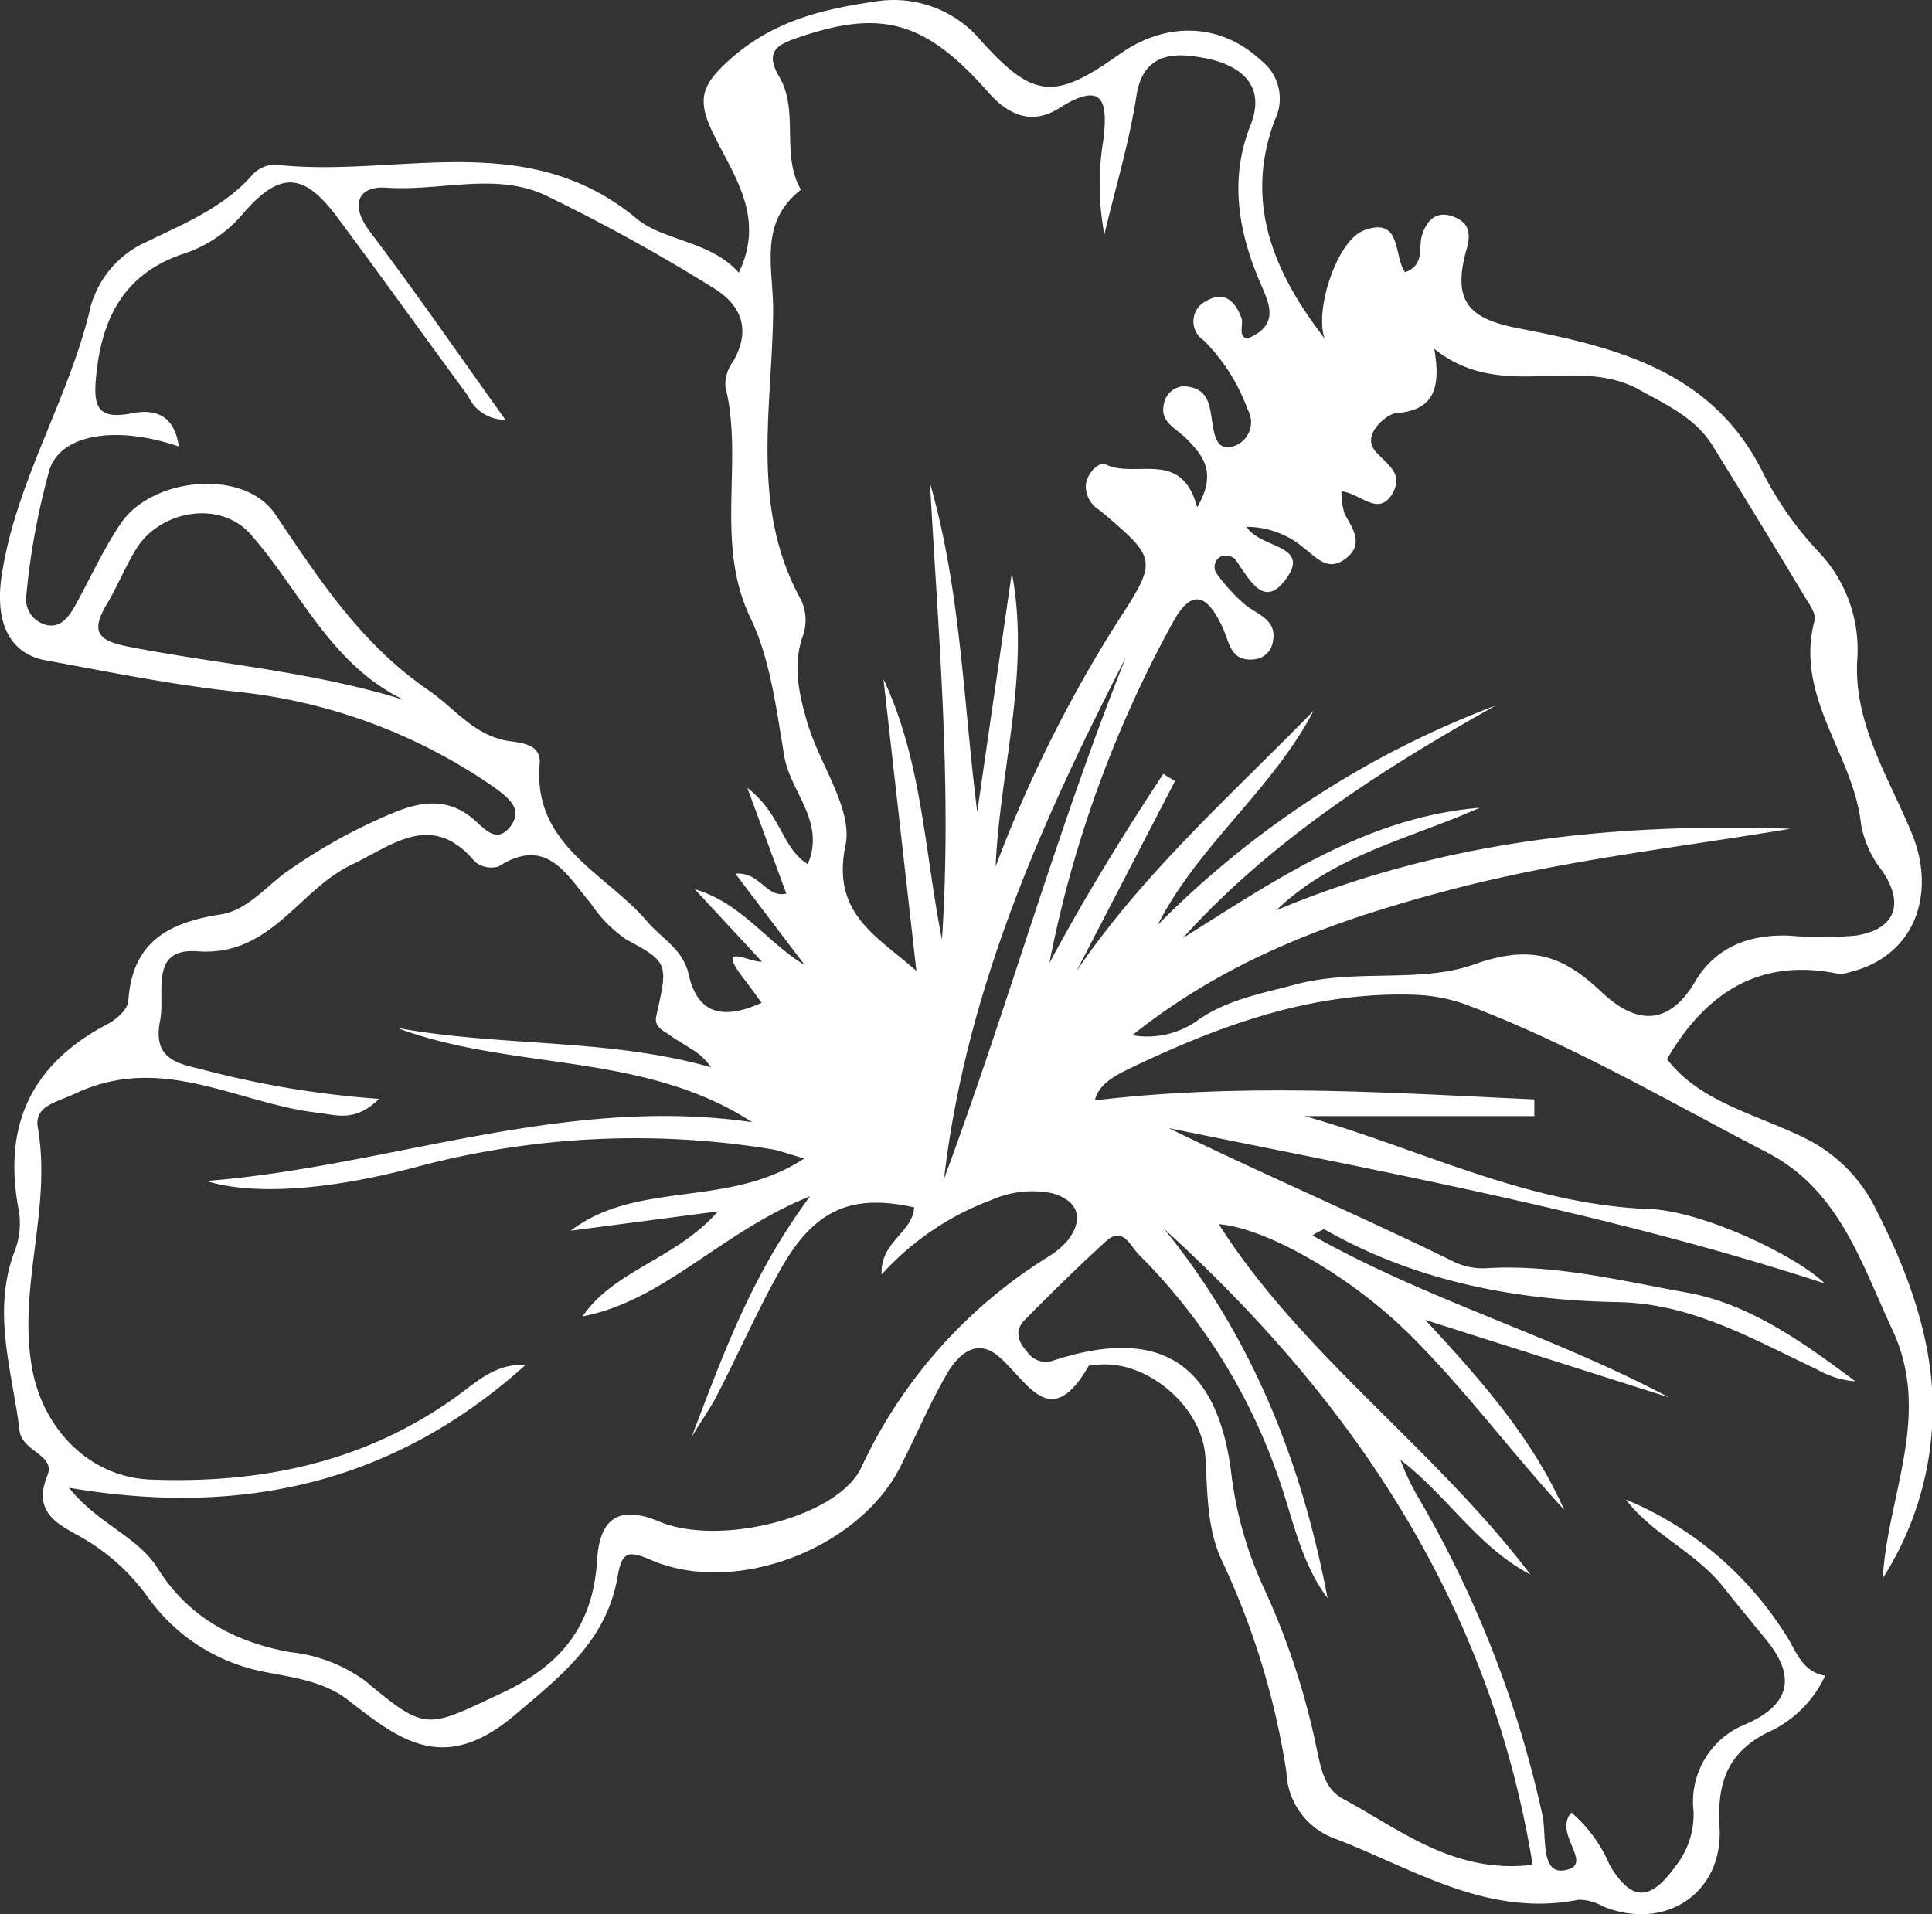 <svg xmlns="http://www.w3.org/2000/svg" viewBox="0 0 139.04 137.77"><rect x="0" y="0" width="139.04" height="137.77" fill="#333333" stroke="none"/><defs><style>.cls-1{fill:#fff;}</style></defs><g id="Capa_2" data-name="Capa 2"><g id="Capa_1-2" data-name="Capa 1"><g id="Capa_2-2" data-name="Capa 2"><g id="Capa_1-2-2" data-name="Capa 1-2"><path class="cls-1" d="M131.35,120.61a8.29,8.29,0,0,1-4.2,4.11c-2.91,1.49-3.58,3.73-3.4,6.78.28,4.76-3.92,7.52-8.37,5.72a3.61,3.61,0,0,0-1.76-.49c-6.65,1.32-12-2.31-17.79-4.49a5.29,5.29,0,0,1-3.25-4.69,55.35,55.35,0,0,0-4.68-15.3c-1.05-2.31-1-4.84-1.15-7.34-.2-3.62-4.14-7-7.69-6.69-.25,0-.64,0-.71.09-2.82,4.9-4.43,1-6.57-.75-1.56-1.27-2.88,0-3.65,1.35-1.24,2.16-2.22,4.46-3.35,6.69-3,5.89-11.88,9.29-17.93,6.68-1.66-.72-2.1-.58-2.4,1.19-.79,4.58-4,7.1-7.44,10-5.11,4.31-8.3,1.73-12-1.14-1.76-1.34-3.92-1.59-6-2A13.39,13.39,0,0,1,10.67,115a15.07,15.07,0,0,0-5-4.46c-1.63-.9-3.31-1.78-2.26-4.34.61-1.49-1.81-1.72-2-3.21-.52-4.28-2-8.49-.39-12.85a5.62,5.62,0,0,0,.35-2.92c-1.18-6,.71-10.42,6.1-13.37C8.24,73.5,9.2,72.72,9.24,72c.28-4.23,2.93-5.61,6.63-6.18,2-.31,3.33-2.12,5-3.24a39.19,39.19,0,0,1,7.52-4.11c2.16-.89,4.08-1,5.88.66.73.68,1.56,1.55,2.47.34s-.12-2-1-2.68a39.6,39.6,0,0,0-18.69-7c-4.57-.48-9.11-1.41-13.64-2.24C.63,47.1-.36,44.74.11,41.5,1.12,34.62,5,28.71,6.54,22a7.25,7.25,0,0,1,4.11-4.64c2.69-1.31,5.46-2.44,7.51-4.77a2.25,2.25,0,0,1,1.66-.74c8.67,1,18-2.77,26,3.89,1.94,1.61,5.34,1.6,7.35,3.89,2-4.15-.54-7.19-2-10.35-1-2.21-.58-3.24,1.27-4.92C55.49,1.59,59,.69,62.87.13a8.2,8.2,0,0,1,7.73,2.8c3.75,4.16,5.27,4.31,9.93,1,3.41-2.44,7.35-2.27,10.21.41a3.48,3.48,0,0,1,1,4.31c-2.25,6,0,11.06,3.6,15.73-.76-1.95.83-7,2.78-7.78,2.79-1.08,2.16,1.85,3,3,1.44-.54.94-1.74,1.21-2.63.33-1.09,1-1.81,2.2-1.4s1.36,1.26,1,2.42c-1,3.64.1,4.93,3.69,5.63,7.15,1.38,14.16,3.1,17.76,10.62a24.72,24.72,0,0,0,3.89,5.47,10.22,10.22,0,0,1,2.79,7.82c-.26,4.63,2.36,8.57,4,12.63,1.66,4.25.14,8.71-4.62,9.83a1.85,1.85,0,0,1-.74.1c-5.63-1.17-9.54,1.34-12.33,6.14,2.39,3.15,6.6,4,10.11,5.78a11.2,11.2,0,0,1,5,5.18c2.19,4.27,3.87,8.9,4,13.54a22.8,22.8,0,0,1-3.58,12.86c.34-6,3.56-11.74.69-17.88-2.25-4.82-3.83-10.07-9-12.75C120,79.23,113,75.11,105.46,72.29a11.85,11.85,0,0,0-3.63-.69c-7.4-.26-14.11,2.22-20.63,5.35-1,.5-2.13,1.09-2.41,2.25,10.69-1.28,21.16-.55,31.63-.07v1.2H93.89c8.3,2.34,16,6.37,24.81,6.69,3.81.14,10.51,3.31,12.63,5.36-15.29-5-31.27-7.94-47.21-11.18C91,84.57,98,87.55,104.77,90.88a4.81,4.81,0,0,0,2.18.4c4.92-.3,9.69.9,14.43,1.75,4.56.81,8.42,3.62,12.15,6.39a6.36,6.36,0,0,1-2.75-.85c-4.6-2.16-9-4.76-14.35-4.85-7.4-.13-14.58-1.51-21.14-5.25a5.23,5.23,0,0,0-.84.45c8.36,4.7,17.37,7.24,25.64,11.65L102.57,95c4.14,4.45,7.74,8.59,10,13.67-3.79-4.12-7.1-8.62-11.06-12.56-4.25-4.24-10.38-7.73-13.8-8,6,9.43,15.53,16.12,22.43,25.22-3.81-2-6-5.71-9.36-8.26a17.69,17.69,0,0,0,1.46,3A78.64,78.64,0,0,1,111,130.62c.32,1.48-.16,4.23,1.53,4,2.38-.34-.83-2.63.56-4.16a10.24,10.24,0,0,1,2.75,3.77c1.52,2.56,2.86,2.7,4.71.13a6,6,0,0,0,1.33-4,6,6,0,0,1,3.77-6.27c3.2-1.4,3.64-3.44,1.42-6.11-1-1.24-2.06-2.5-3.06-3.77-2-2.52-5.08-3.75-7-6.28a24.83,24.83,0,0,1,11.4,9.57C129.22,118.64,129.57,120.3,131.35,120.61ZM41.92,94.75c2.32-3.38,6.71-4.1,9.75-7.56l-10.6,1.39C45.9,84.9,52.4,87,57.88,83.38c-1.24-.35-1.8-.58-2.38-.67A61.08,61.08,0,0,0,29.94,84c-6.59,1.75-11.89,2-15.1,1,13-1,25.72-6.21,39.29-4.23-7.85-5.11-17.3-3.68-25.56-6.79,7.5,1.38,15.21.73,22.6,2.84a4.43,4.43,0,0,0-1.45-1.34c-.52-.34-1.07-.65-1.56-1s-1.11-.56-.92-1.39c.85-3.79.86-3.83-2.2-5.49A9.61,9.61,0,0,1,42.5,65c-1.71-2-3.13-4.86-6.61-2.64a1.84,1.84,0,0,1-1.7-.33c-3.1-3.69-5.9-1.22-8.89.21-3.82,1.82-5.81,6.62-11.08,6.23-3.53-.26-2.3,3-2.7,5-.47,2.4.76,3,2.71,3.42a68.7,68.7,0,0,0,13.05,2.2c-1.76,1.73-3.11,1.14-4.42,1-5.76-.66-11.18-4.32-17.43-1.39-1.48.69-3,.9-2.7,2.51,1,5.81-1.47,11.47-.42,17.28.78,4.33,4.09,7.81,8.49,8,7.92.31,15.37-1.19,22-5.94,1.48-1.07,2.9-2.46,5-2.29-9.23,8.3-20.07,11-32.84,8.82,2.13,2.65,4.94,3.48,6.41,5.83,2.17,3.48,5.53,5.28,9.5,6A11.14,11.14,0,0,1,26.31,121c4.38,3.68,4.44,3.37,9.71.9,4.31-2,6.66-4.82,6.95-9.61.16-2.58,1.21-4.14,4.46-2.78,4.35,1.83,12.9-.29,14.57-3.92A35.42,35.42,0,0,1,75.38,90.49a5.9,5.9,0,0,0,1.44-1.19c1.26-1.61.74-2.88-1.07-3.41a7.25,7.25,0,0,0-4.38.47,20.08,20.08,0,0,0-7.92,5.37c-.12-2.35,2.22-3,2.34-4.83-4.55-1-7.19.16-9.62,4.47-1.65,2.93-3,6-4.54,9-.54,1.06-1.23,2-1.86,3.06C52,97.63,54,91.89,58.3,86.1,51.86,88.68,47.84,93.6,41.92,94.75ZM81.49,74.51a6.21,6.21,0,0,0,4.81-1.15c2.13-1.44,4.51-1.85,6.92-2.5,4.31-1.16,9-.07,12.85-1.44,4.17-1.49,6.44-.61,9.21,2,2.32,2.19,4.72,2.6,6.72-.78,1.46-2.47,3.87-3.39,6.7-3.3a28.06,28.06,0,0,0,4.85,0c2.84-.44,3.54-2.27,1.9-4.67a7.54,7.54,0,0,1-1.52-3.37c-.53-5-4.81-9.15-3.34-14.64.13-.47-.38-1.17-.7-1.7q-3.27-5.44-6.62-10.85c-1.23-2-3.21-2.9-5.19-4-4.6-2.63-10,.89-14.86-3,.51,2.92-.09,4.43-2.76,4.63-.52,0-2.59,1.51-1.45,2.77.89,1,2,1.56,1.21,3-1,1.73-2.31,0-3.68-.15A5.31,5.31,0,0,0,96.77,37c.64,1.12,1.42,2.24,0,3.26-1.21.87-2-.1-2.91-.8a6.38,6.38,0,0,0-4.15-1.54c1,1.57,4.57,1.27,2.9,3.67s-2.73,0-3.73-1.35a1,1,0,0,0-1-.19.84.84,0,0,0-.39,1.12,1.4,1.4,0,0,0,.1.16,12.91,12.91,0,0,0,2,2.18c.94.76,2.38,1.09,2,2.75a1.48,1.48,0,0,1-1.29,1.19c-1.76.22-1.81-1.21-2.33-2.33-.88-1.86-2-3.14-3.52-.4a84.23,84.23,0,0,0-8.93,24.6c2.52-4.7,5.29-9.21,8.2-13.62l.84.52L77.47,69.9c4.82-7.1,11.18-12.7,17.07-18.75-3,5.73-8.29,9.66-11.23,15.43a67.9,67.9,0,0,1,24.33-15.8c-8.22,4.62-16.11,9.65-22.52,16.74,6.68-4.18,13.19-8.7,21.37-9.38-5,2.23-10.49,3.38-14.64,7.38,11.88-5,24.31-6.31,37-5.87-8.19,1.37-16.44,2.27-24.5,4.4S88.56,68.87,81.49,74.51ZM58.13,62.2c1.3-3.06-1.24-5.18-1.68-7.74-.58-3.39-1-7-2.45-10-2.6-5.45-.45-11.2-1.8-16.65A2.8,2.8,0,0,1,52.77,26c1.34-2.35.53-4.13-1.57-5.36A128.55,128.55,0,0,0,39.13,14c-3.55-1.59-7.52-.22-11.3-.49-2-.15-2.72,1.16-1.21,3.16,3.25,4.29,6.3,8.72,9.75,13.54a2.89,2.89,0,0,1-2.69-1.72c-3.18-4.31-6.29-8.68-9.52-13-2.32-3.06-4-3.12-6.52-.29a9.52,9.52,0,0,1-4.23,3c-4.25,1.35-6,4.36-6.47,8.65-.23,2.21-.11,3.42,2.53,2.9,1.82-.36,3.09.22,3.4,2.39-4.38-1.51-8.43-.95-9.3,1.64a51.77,51.77,0,0,0-1.67,9A1.92,1.92,0,0,0,3.42,45c1,.18,1.56-.66,2-1.43,1.1-2,2-4,3.26-5.88,2.26-3.35,8.87-4,11.12-.69C23,41.74,26,46.38,30.88,49.71c1.9,1.31,3.28,3.29,5.83,3.64.9.12,2.25.27,2.13,1.61-.53,5.89,4.78,7.89,7.73,11.36,1.06,1.25,2.61,2,3,3.86.67,2.88,2.54,3.21,5.24,2-.52-.72-.87-1.21-1.24-1.69-2.19-2.81.43-1.17,1.26-1.28L50,64c3.37,1,5.14,3.78,7.92,5.47l-5-6.59c1.81-.14,2.2,1.77,3.67,1.44L53.78,56.7C56.27,58.65,56.24,61,58.13,62.2Zm28-25.64c1.55-2.61.36-3.84-.76-5-.78-.78-2-1.21-1.57-2.63a1.49,1.49,0,0,1,1.74-1.09c1.44.22,1.52,1.38,1.7,2.53.15.92.31,2.26,1.7,1.69a1.82,1.82,0,0,0,.94-2.4.8.8,0,0,0-.08-.16,13.62,13.62,0,0,0-3.17-5,1.63,1.63,0,0,1-.49-2.24,1.59,1.59,0,0,1,.67-.59c1.28-.77,2.08,0,2.53,1.21.18.52-.28,1.3.42,1.5,2.41-1,1.56-2.56.9-4.11C89.12,16.65,88.46,12.86,90,9c1.28-3.23-1.32-4.42-3.13-4.78s-4.55-.77-5.08,2.66-1.52,6.63-2.31,10a19.33,19.33,0,0,1-.09-6.7c.34-2.74.13-4.48-3.19-2.38-1.88,1.19-3.57.53-5-1.07-4.59-5.24-7.77-6.14-14-3.94-1.34.48-2.13,1-1.13,2.72,1.47,2.47.1,5.6,1.57,8.15-3.14,2.44-1.94,5.74-2,8.92-.1,7-1.63,14,2,20.58a3.41,3.41,0,0,1,.16,2.55c-.78,2.14-.3,4.19.26,6.17.87,3.08,3.36,6.36,2.78,9-1,4.9,2.26,6.48,5.11,9l-2.37-21c2.78,5.92,2.94,12.3,4.21,18.75.74-11.17-.27-22-.86-32.85,2.22,7.74,2.39,15.69,3.4,23.66l2.49-17.22c1.35,7.19-.85,14.06-1.17,21.15a96.44,96.44,0,0,1,8.79-17.64c2.9-4.46,2.83-4.51-1.29-8a2,2,0,0,1-1-1.88c.13-.84.94-1.67,1.46-1.4,2.19,1,5.46-1.15,6.55,3.09ZM83.77,88.44c6.36,7.82,9.91,16.82,11.77,26.58-1.88-2.49-2.45-5.53-3.43-8.38A42,42,0,0,0,81.94,90.28c-.57-.57-1.1-2-2.28-1-2,1.82-4,3.78-5.89,5.7-.8.79-.5,1.59.14,2.3a1.62,1.62,0,0,0,1.91.64c7.62-2.48,11.78.14,12.79,8.1a27.4,27.4,0,0,0,2.32,8.22,53.29,53.29,0,0,1,3.84,11.68c.29,1.35.56,2.84,1.85,3.53,4.15,2.23,8,5.45,13.68,4.77C107.24,115.45,97.41,100.83,83.77,88.44Zm-54.56-38c-5.4-2.52-7.57-7.91-11.19-12-2.2-2.47-6.53-1.72-8.25,1.12C9,40.83,8.44,42.22,7.68,43.5c-1.19,2-.62,2.63,1.64,3.06,6.53,1.27,13.24,1.77,19.89,3.86Zm51.85-3.19C74.93,59.16,69.51,71.34,67.94,84.84c4.63-12.46,8.17-25.28,13.12-37.61Z"/></g></g></g></g></svg>